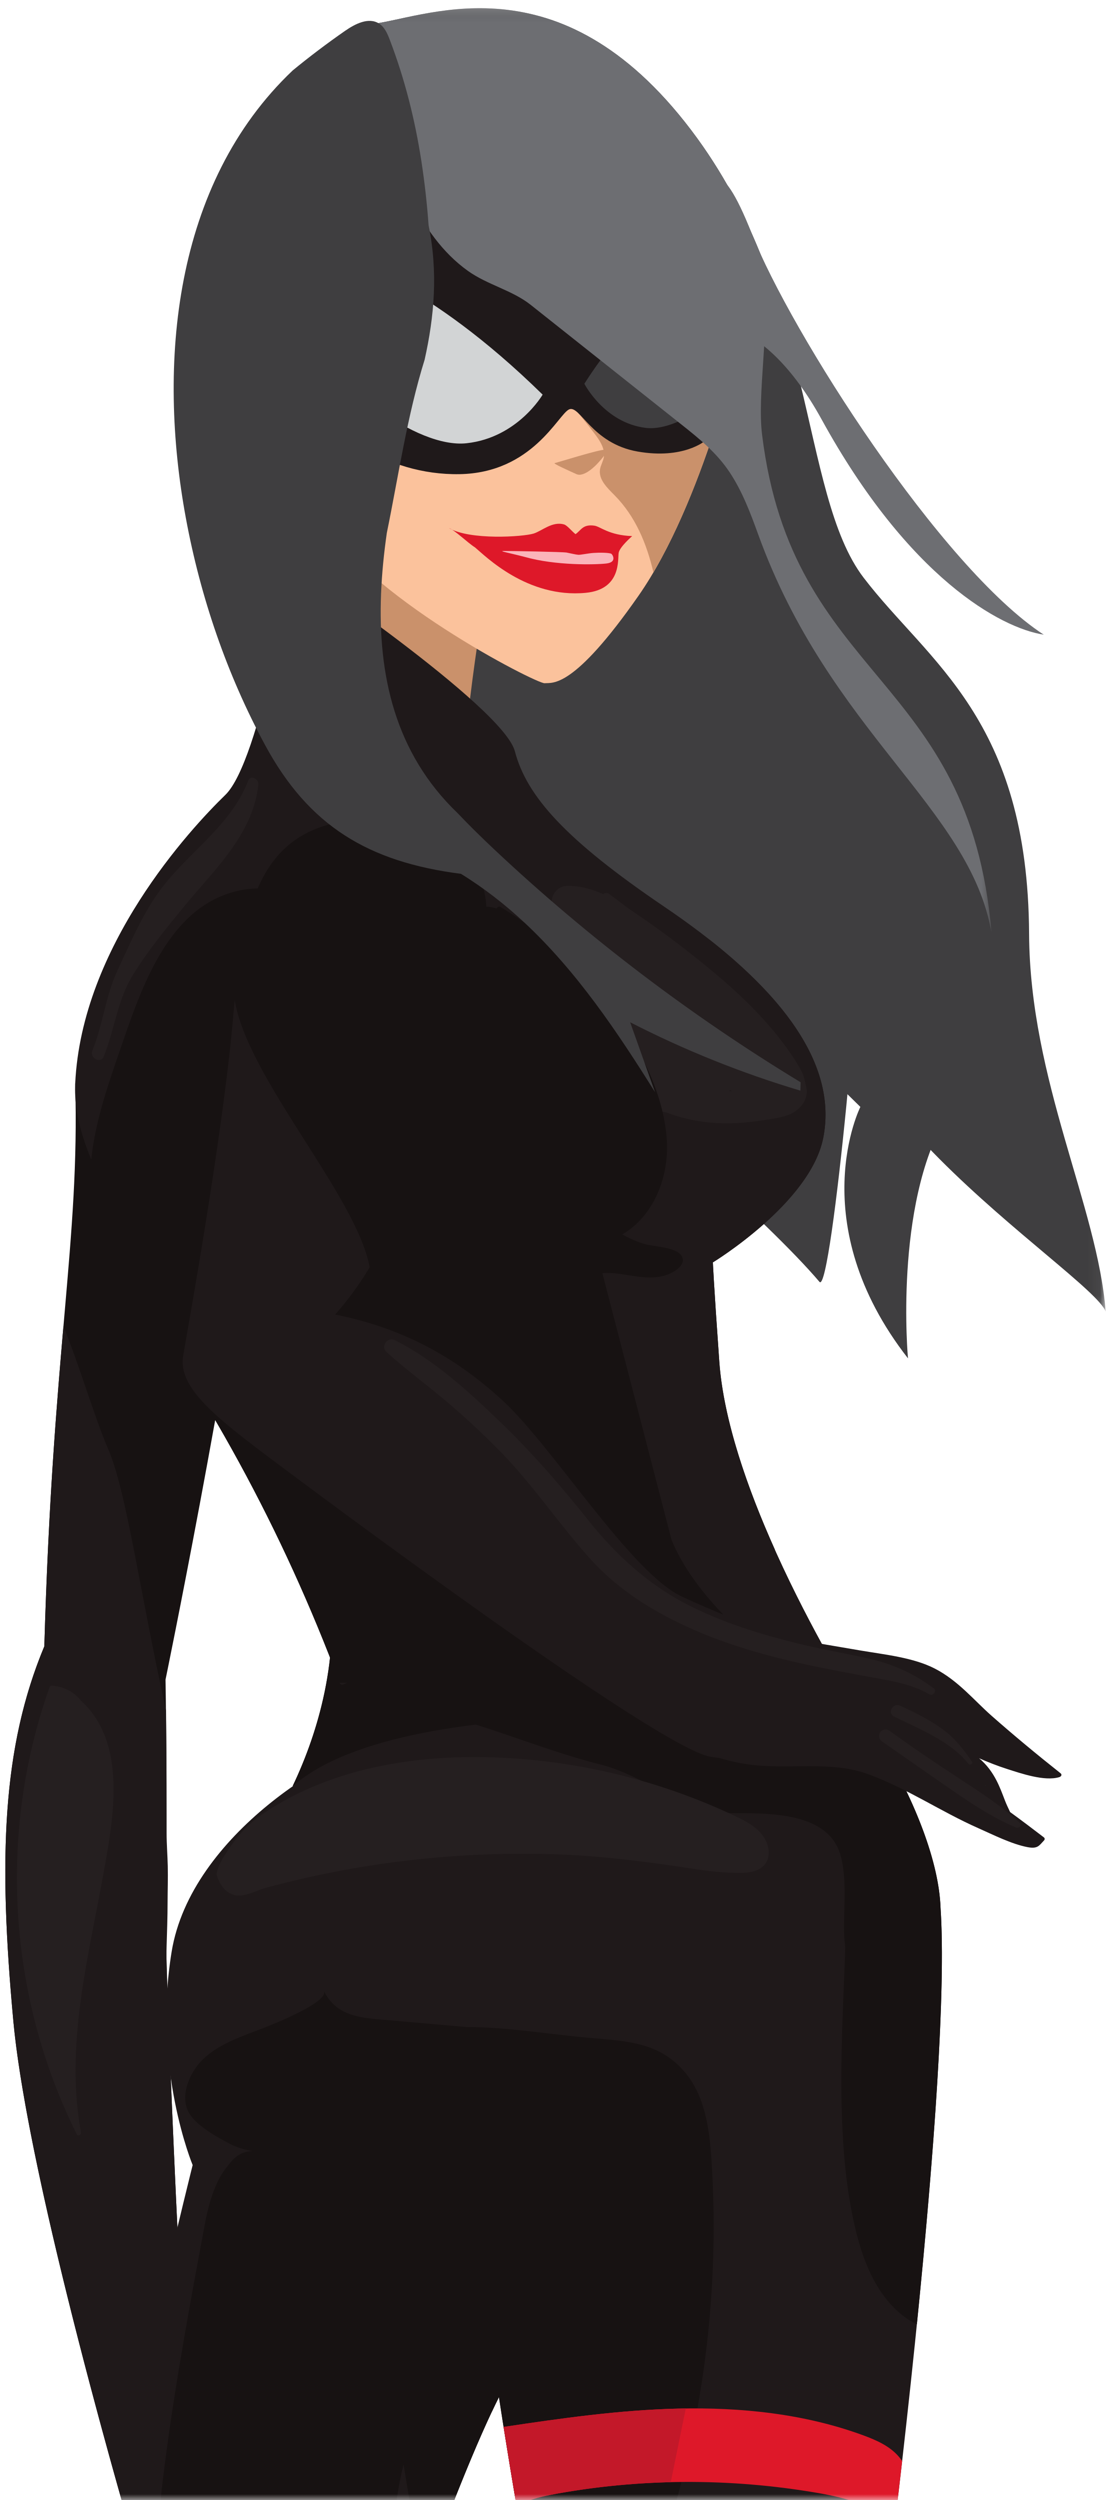 <?xml version="1.0" encoding="UTF-8"?>
<svg width="93px" height="210px" viewBox="0 0 93 210" version="1.1" xmlns="http://www.w3.org/2000/svg" xmlns:xlink="http://www.w3.org/1999/xlink">
    <!-- Generator: sketchtool 61.2 (101010) - https://sketch.com -->
    <title>E50C5F53-DDB0-4338-AA11-7E4AE5B862B7</title>
    <desc>Created with sketchtool.</desc>
    <defs>
        <rect id="path-1" x="0" y="0" width="100" height="210"></rect>
        <polygon id="path-3" points="0.042 0.377 70.635 0.377 70.635 109.862 0.042 109.862"></polygon>
        <polygon id="path-5" points="0.665 0.377 52.945 0.377 52.945 78.056 0.665 78.056"></polygon>
    </defs>
    <g id="Dashboard" stroke="none" stroke-width="1" fill="none" fill-rule="evenodd">
        <g id="Dashboard---New---Free" transform="translate(-730, -2970)">
            <g id="Dashboard-/-Reports---Free" transform="translate(695, 2666)">
                <g id="Graphic-/-Dashboard-/-Reports" transform="translate(30, 304)">
                    <g id="smartcrawl-graphic-dashboard-reports">
                        <mask id="mask-2" fill="white">
                            <use xlink:href="#path-1"></use>
                        </mask>
                        <g id="Mask"></g>
                        <g id="Graphic" mask="url(#mask-2)">
                            <g transform="translate(50, 178) scale(-1, 1) translate(-50, -178) ">
                                <path d="M18.719,114.1 C18.719,114.1 19.907,101.285 15.51,93.832 C12.585,88.872 8.927,89.809 11.699,78.369 C14.472,66.928 23.858,56.31 23.858,56.31 L34.021,37.834 L36.395,34.669 L48.272,55.682 L49.409,66.781 L22.72,92.977 C22.72,92.977 27.61,102.698 18.719,114.1" id="Fill-1" fill="#3F3E40"></path>
                                <g id="Group-5" stroke-width="1" fill="none" transform="translate(2.069, 0.312)">
                                    <mask id="mask-4" fill="white">
                                        <use xlink:href="#path-3"></use>
                                    </mask>
                                    <g id="Clip-4"></g>
                                    <path d="M61.91,1.728 C57.614,1.388 46.552,-4.134 35.405,9.921 C24.259,23.976 25.828,41.085 20.371,48.221 C14.913,55.356 6.57,60.048 6.476,78.137 C6.412,90.455 0.718,101.045 0.042,109.862 C1.247,106.58 29.101,89.637 20.983,77.764 C20.119,76.501 23.063,108.568 24.085,107.364 C32.752,97.16 70.635,66.64 70.635,66.64 L61.91,1.728 Z" id="Fill-3" fill="#3F3E40" mask="url(#mask-4)"></path>
                                </g>
                                <path d="M79.182,74.985 C79.182,74.985 80.485,75.063 88.682,91.011 C88.301,104.411 90.556,113.022 91.276,138.287 C94.806,146.742 95.153,156.035 93.875,169.806 C92.597,183.576 83.805,213.411 83.805,213.411 L79.182,205.643 C79.182,205.643 81.27,165.838 81.094,158.44 C80.918,151.041 81.094,141.086 81.094,141.086 C81.094,141.086 76.036,116.559 73.252,96.732 C70.469,76.905 79.182,74.985 79.182,74.985" id="Fill-6" fill="#171212"></path>
                                <path d="M91.277,138.287 C90.937,126.37 90.256,118.158 89.67,111.402 C88.382,114.543 86.988,119.253 85.926,121.687 C84.369,125.251 83.283,133.598 81.05,143.678 C81.026,145.829 81.003,149.073 81.003,152.436 L81.003,152.469 L81.003,153.456 L81.003,153.491 L81.003,153.951 L81.003,153.991 C81.003,154.905 80.926,155.83 80.906,156.755 C80.882,157.765 80.919,158.776 80.921,159.786 C80.922,161.021 80.966,162.256 81.004,163.491 C81.039,164.609 80.99,165.662 80.954,166.764 C80.946,167.044 80.93,167.329 80.921,167.616 C80.917,167.76 80.909,167.906 80.903,168.051 C80.893,168.342 80.882,168.638 80.871,168.936 C80.866,169.085 80.86,169.236 80.854,169.386 C80.843,169.688 80.832,169.993 80.821,170.301 C80.814,170.456 80.808,170.61 80.802,170.766 C80.791,171.077 80.779,171.391 80.767,171.708 C80.754,172.024 80.742,172.344 80.729,172.666 C80.723,172.827 80.716,172.989 80.71,173.151 C80.147,187.254 79.182,205.643 79.182,205.643 L80.57,207.973 L83.806,213.411 C83.806,213.409 86.745,203.438 89.47,192.365 C89.618,191.766 89.765,191.164 89.91,190.56 C91.73,183.015 93.376,175.184 93.875,169.806 C94.194,166.362 94.412,163.2 94.505,160.26 C94.781,151.441 93.924,144.629 91.277,138.287" id="Fill-8" fill="#1F191A"></path>
                                <path d="M85.926,240.281 C85.926,240.281 84.988,213.606 84.4,207.727 C83.813,201.848 78.815,181.86 78.815,181.86 C78.815,181.86 82.195,173.776 80.579,163.929 C78.962,154.081 66.763,146.879 62.206,146.145 C53.932,144.81 35.942,160.266 40.014,173.041 C44.275,186.416 48.244,195.088 51.33,198.468 C54.417,201.848 63.089,226.54 64.412,231.684 C65.735,236.828 69.556,251.085 69.556,251.085 L85.926,240.281 Z" id="Fill-10" fill="#1F191A"></path>
                                <path d="M60.305,166.813 C60.382,166.767 60.455,166.715 60.529,166.665 C60.627,166.507 60.721,166.345 60.807,166.174 L60.305,166.813 Z" id="Fill-12" fill="#161C24"></path>
                                <path d="M27.962,257.037 C27.962,257.037 27.08,252.187 26.933,250.717 C26.786,249.248 25.463,247.043 24.287,243.516 C23.112,239.988 14.808,177.744 15.984,160.254 C16.277,151.73 25.684,137.473 31.563,134.974 C37.442,132.476 56.695,137.914 58.753,141.148 C60.811,144.381 75.728,151.95 68.821,163.121 C61.913,174.29 56.475,173.408 55.446,181.492 C54.124,198.909 50.228,217.281 48.611,228.303 C46.995,239.327 45.053,242.962 45.494,247.078 C45.935,251.193 27.962,257.037 27.962,257.037" id="Fill-14" fill="#1F191A"></path>
                                <path d="M58.753,141.148 C57.721,139.526 52.366,137.351 46.541,135.899 C46.411,135.913 46.28,135.927 46.15,135.939 C42.15,136.314 38.125,136.318 34.113,136.183 C32.687,136.136 31.259,136.054 29.832,135.97 C24.005,140.089 16.25,152.527 15.983,160.254 C15.522,167.112 16.518,180.849 17.971,195.23 C18.345,195.057 18.705,194.845 19.029,194.601 C21.254,192.93 22.392,190.205 23.049,187.582 C23.939,184.025 24.221,180.299 24.3,176.643 C24.387,172.617 24.175,168.592 24.021,164.569 C23.944,162.589 24.101,163.694 24.092,161.713 C24.083,159.841 23.874,157.64 24.392,155.823 C25.445,152.128 30.585,152.319 33.601,152.299 C37.386,152.273 40.85,149.143 44.543,148.219 C49.95,146.866 55.421,144.267 60.998,143.384 C59.956,142.494 59.134,141.746 58.753,141.148" id="Fill-16" fill="#171212"></path>
                                <path d="M81.271,241.261 C81.432,236.679 81.992,232.121 82.2,227.541 C82.821,213.867 80.299,200.267 77.789,186.81 C77.548,185.519 77.178,184.092 76.546,182.932 C76.335,182.546 76.095,182.189 75.821,181.876 C75.288,181.125 74.626,180.684 73.744,180.684 C74.296,180.61 74.871,180.445 75.437,180.206 C76.586,179.61 78.455,178.635 79.122,177.477 C79.942,176.055 79.044,174.055 77.995,173.02 C76.536,171.584 74.47,170.994 72.618,170.25 C72.084,170.036 67.331,168.158 67.792,167.236 C66.846,169.127 65.168,169.446 63.268,169.612 C60.797,169.829 58.326,170.046 55.856,170.263 C52.42,170.263 48.871,170.877 45.446,171.178 C42.292,171.455 39.475,171.536 37.337,174.214 C35.729,176.23 35.387,178.952 35.222,181.524 C34.606,191.112 35.608,200.801 38.173,210.059 C38.946,212.848 39.864,215.623 40.118,218.507 C40.404,221.746 39.84,224.992 39.278,228.194 C38.323,233.642 37.339,239.179 34.864,244.126 C34.049,245.754 33.058,247.63 33.816,249.286 C34.195,250.112 34.956,250.7 35.752,251.137 C36.999,251.821 38.399,252.167 39.815,252.208 C43.063,250.532 45.665,248.674 45.494,247.078 C45.052,242.962 46.995,239.327 48.612,228.303 C49.612,221.479 51.486,211.837 53.083,201.35 C53.272,201.727 53.469,202.132 53.67,202.561 C53.799,201.585 53.929,200.609 54.065,199.634 C56.895,199.792 59.201,202.127 60.327,204.729 C61.452,207.331 61.668,210.217 62.144,213.012 C64.02,224.066 70.049,234.066 72.074,245.094 C72.299,246.322 72.541,247.663 73.158,248.707 L81.179,243.414 C81.228,242.695 81.246,241.972 81.271,241.261" id="Fill-18" fill="#171212"></path>
                                <path d="M61.398,174.144 C60.723,175.073 58.351,176.63 56.454,177.79 C55.979,178.806 55.637,179.995 55.446,181.492 C54.943,188.126 54.065,194.898 53.083,201.35 C54.897,204.957 57.303,211.031 59.445,216.874 C60.992,207.78 64.226,188.38 65.22,179.435 C73.304,179.728 76.096,175.907 76.096,175.907 C76.096,175.907 63.456,176.055 61.398,174.144" id="Fill-22" fill="#171212"></path>
                                <path d="M54.63,52.363 C55.296,56.605 55.813,60.87 56.181,65.148 C58.76,63.567 61.284,61.897 63.75,60.144 C64.013,59.957 64.288,59.751 64.403,59.45 C64.503,59.184 70.086,54.668 70.039,54.387 C69.231,49.643 67.446,44.832 68.56,40.15 C67.225,41.696 59.702,46.833 57.987,47.942 C56.272,49.052 54.602,50.549 54.213,52.555" id="Fill-27" fill="#CA916B"></path>
                                <path d="M35.109,106.036 C35.109,106.036 35.067,107.38 34.573,114.354 C33.698,126.701 22.332,144.252 22.156,144.528 L33.662,137.416 L70.42,150.041 C68.111,145.21 66.204,138.455 67.556,131.346 C70.328,116.767 89.218,102.548 88.682,91.011 C88.145,79.473 79.023,69.635 76.072,66.773 C73.12,63.911 70.438,47.401 70.438,47.401 C70.438,47.401 52.729,59.35 51.745,63.106 C50.76,66.863 47.514,70.525 39.196,76.16 C30.878,81.794 24.431,88.507 25.842,95.592 C26.931,101.062 35.109,106.036 35.109,106.036" id="Fill-29" fill="#1F191A"></path>
                                <path d="M33.671,91.543 C33.687,91.582 33.705,91.62 33.723,91.658 C33.658,91.656 33.594,91.656 33.529,91.653 C33.576,91.616 33.624,91.579 33.671,91.543 M47.372,74.413 C46.276,74.396 45.268,74.678 44.315,75.112 C44.198,75 44.003,74.957 43.836,75.08 C43.283,75.485 42.738,75.898 42.198,76.316 C42.069,76.402 41.939,76.488 41.81,76.575 C40.137,77.703 38.504,78.894 36.921,80.145 C33.894,82.536 30.911,85.135 28.696,88.325 C27.718,89.734 26.278,91.839 28.055,93.247 C28.675,93.738 29.434,93.865 30.193,93.992 C31.158,94.155 32.13,94.285 33.109,94.335 C35.146,94.438 37.156,94.167 38.985,93.449 C40.198,93.209 41.428,92.84 42.441,92.217 C43.982,91.27 44.731,89.561 45.464,87.983 C47.215,84.207 48.534,79.974 48.647,75.781 C48.666,75.077 48.093,74.424 47.372,74.413" id="Fill-31" fill="#251F20"></path>
                                <path d="M87.389,98.061 C87.173,94.726 85.999,91.331 84.916,88.191 C83.326,83.588 81.284,77.224 76.312,75.235 C69.946,72.689 64.835,78.66 61.532,83.32 C61.309,79.64 58.221,76.491 54.528,76.226 C54.17,76.117 53.811,76.17 53.442,76.264 C53.386,76.278 53.327,76.294 53.266,76.311 C53.226,76.191 53.095,76.1 52.955,76.184 C49.451,78.284 46.382,81.034 43.93,84.305 C41.477,87.581 39.233,91.642 38.978,95.806 C38.768,99.244 40.428,103.06 43.903,104.219 C44.101,104.285 44.746,104.32 44.843,104.44 C44.807,104.871 44.762,105.3 44.709,105.726 L38.408,130.022 C38.404,130.029 38.398,130.035 38.395,130.043 C38.299,130.311 38.213,130.58 38.133,130.852 C37.794,131.646 37.448,132.438 37.084,133.223 C37.032,133.335 34.908,141.491 35.062,141.513 C45.018,142.94 56.91,137.646 66.199,141.501 C66.317,141.55 66.433,141.447 66.471,141.347 C68.851,134.984 71.67,128.792 74.924,122.829 C76.524,119.898 78.225,117.024 80.026,114.212 C81.736,111.542 83.665,108.991 85.2,106.213 C86.583,103.713 87.576,100.957 87.389,98.061" id="Fill-33" fill="#171212"></path>
                                <path d="M29.898,130.175 C30.429,130.08 30.986,129.978 31.576,129.866 C37.66,115.444 36.228,108.969 36.064,106.516 C26.558,98.736 27.296,95.857 27.112,92.252 C27.786,86.984 31.739,82.266 35.421,78.905 C29.039,83.922 24.654,89.625 25.841,95.592 C26.93,101.062 35.11,106.036 35.11,106.036 C35.11,106.036 35.067,107.38 34.572,114.354 C34.223,119.275 32.208,125.024 29.898,130.175" id="Fill-35" fill="#1F191A"></path>
                                <path d="M70.42,150.041 C68.23,145.459 66.404,139.125 67.374,132.441 C61.272,130.034 58.136,128.679 38.575,129.376 C34.967,137.962 22.27,144.349 22.156,144.528 L22.251,144.47 C22.07,144.744 21.89,145.023 21.712,145.303 C27.527,144.621 60.564,141.407 70.42,150.041" id="Fill-37" fill="#171212"></path>
                                <path d="M66.2,141.501 C66.317,141.549 66.434,141.447 66.471,141.347 L65.822,141.351 C65.948,141.4 66.074,141.449 66.2,141.501" id="Fill-39" fill="#1F191A"></path>
                                <path d="M43.906,141.467 L35.062,141.514 C37.888,141.919 40.871,141.782 43.906,141.467" id="Fill-41" fill="#1F191A"></path>
                                <path d="M67.374,132.441 C64.527,131.318 60.585,130.19 55.205,129.376 C53.734,130.409 52.294,131.49 50.849,132.559 C47.488,135.048 44.127,137.537 40.765,140.026 C39.027,141.313 37.288,142.6 35.549,143.888 C35.391,144.005 35.228,144.121 35.061,144.238 C40.756,143.978 47.411,143.934 53.554,144.54 C57.747,142.815 60.907,139.01 65.24,137.459 C65.854,137.239 66.483,137.061 67.119,136.919 C67.078,135.463 67.153,133.968 67.374,132.441" id="Fill-43" fill="#171212"></path>
                                <path d="M54.717,73.662 C53.604,76.314 53.944,79.389 56.694,86.743 C59.445,94.097 60.722,103.515 66.843,110.42 C61.586,111.466 57.019,113.717 52.75,117.665 C48.482,121.612 62.966,124.736 66.806,122.721 C70.645,120.706 80.065,116.514 79.612,113.876 C79.158,111.237 76.093,93.765 75.284,83.993 C74.475,74.221 72.069,69.823 65.722,68.917 C59.375,68.01 55.213,72.483 54.717,73.662" id="Fill-45" fill="#171212"></path>
                                <path d="M79.612,113.876 C79.158,111.238 76.193,94.859 75.384,85.087 C75.353,84.715 75.319,84.351 75.284,83.993 C74.227,90.556 65.032,100.469 63.945,106.453 C64.769,107.824 65.72,109.153 66.843,110.42 C61.586,111.467 57.019,113.717 52.75,117.664 C48.482,121.613 41.998,132.127 37.696,134.118 C31.835,136.829 30.094,136.944 30.094,136.944 L21.712,146.394 C21.712,146.394 30.845,148.33 35.325,147.56 C39.806,146.789 68.565,125.288 72.036,122.689 C77.009,118.966 80.065,116.513 79.612,113.876" id="Fill-47" fill="#1F191A"></path>
                                <path d="M38.765,139.555 C37.286,137.842 35.224,136.622 31.877,137.106 C31.828,137.096 31.774,137.092 31.708,137.103 C28.722,137.613 25.736,138.121 22.751,138.63 C20.677,138.984 18.277,139.224 16.469,140.155 C14.507,141.163 13.173,142.82 11.706,144.113 C9.84,145.758 7.901,147.366 5.906,148.946 C5.748,149.071 5.844,149.228 6.022,149.28 C7.258,149.64 9.19,148.977 10.411,148.584 C11.218,148.325 11.993,148.02 12.745,147.689 C12.084,148.24 11.628,148.891 11.289,149.545 C10.995,150.111 10.786,150.688 10.564,151.262 C10.449,151.564 10.29,151.886 10.138,152.211 C9.177,152.907 8.24,153.62 7.312,154.328 C7.202,154.412 7.224,154.525 7.297,154.6 C7.702,155.022 7.813,155.321 8.681,155.155 C10.029,154.896 11.602,154.097 12.794,153.57 C15.964,152.169 18.693,150.279 22.011,149.045 C25.275,147.831 28.818,148.709 32.279,148.185 C34.847,147.795 37.193,146.838 38.581,145.262 C38.608,145.231 38.623,145.202 38.629,145.175 C39.33,144.392 40.051,143.606 40.144,142.715 C40.264,141.544 39.578,140.495 38.765,139.555" id="Fill-49" fill="#1F191A"></path>
                                <path d="M23.275,139.137 C23.275,139.137 39.58,140.831 36.162,147.276 C42.494,143.694 45.14,137.553 45.14,137.553 L34.971,136.371 L30.094,136.945 C30.094,136.945 24.983,139.137 23.275,139.137" id="Fill-51" fill="#1F191A"></path>
                                <path d="M77.858,25.946 L77.858,25.965 L77.858,25.946 Z" id="Fill-53" fill="#022942"></path>
                                <path d="M76.216,155.987 C75.275,154.464 74.35,153.329 72.857,152.319 C71.402,151.334 69.832,150.522 68.2,149.87 C64.89,148.549 61.341,147.882 57.792,147.665 C56.618,147.594 55.44,147.572 54.263,147.595 C46.995,147.738 39.761,149.445 33.197,152.568 C32.506,152.897 31.81,153.25 31.266,153.787 C30.721,154.324 30.341,155.081 30.434,155.84 C30.579,157.04 31.759,157.314 32.786,157.318 C33.91,157.322 35.21,157.212 36.308,157.043 C40.352,156.419 44.36,155.882 48.457,155.752 C56.605,155.495 64.792,156.44 72.662,158.571 C73.464,158.788 74.43,159.378 75.267,159.187 C76.124,158.99 76.572,158.229 76.813,157.439 C76.733,156.951 76.499,156.445 76.216,155.987" id="Fill-55" fill="#251F20"></path>
                                <path d="M45.452,102.422 C45.508,102.381 45.565,102.341 45.62,102.3 C45.849,102.135 45.629,101.753 45.398,101.919 C45.182,102.075 44.965,102.232 44.747,102.387 C44.647,102.388 44.547,102.392 44.453,102.4 C44.272,102.415 44.208,102.602 44.26,102.728 C43.194,103.463 42.076,104.132 40.829,104.501 C40.096,104.719 38.052,104.744 37.692,105.577 C37.374,106.315 38.423,106.88 38.941,107.07 C40.223,107.541 41.589,107.191 42.888,107.008 C43.94,106.861 44.849,106.897 45.863,107.251 C46.445,107.456 47.049,107.741 47.687,107.664 C48.588,107.555 49.215,106.811 49.322,105.929 C49.58,103.807 47.349,102.638 45.452,102.422" id="Fill-57" fill="#171212"></path>
                                <path d="M32.808,28.461 C32.808,28.461 35.878,42.19 41.361,50.046 C46.845,57.903 48.566,57.33 49.247,57.389 C49.927,57.446 64.672,49.899 68.047,43.248 C71.422,36.597 70.236,16.935 70.236,16.935 L57.26,11.082 L32.808,28.461 Z" id="Fill-67" fill="#FBC29C"></path>
                                <path d="M61.796,17.023 C59.31,15.197 56.305,14.294 53.212,13.959 L33.757,27.787 C33.528,28.432 33.317,29.086 33.118,29.742 C33.936,32.982 36.352,41.701 40.105,48.079 C40.677,45.65 41.621,43.377 43.356,41.616 C43.965,40.997 44.723,40.297 44.594,39.438 C44.541,39.092 44.345,38.784 44.279,38.442 C44.138,37.711 44.601,37.012 45.053,36.42 C50.044,29.865 56.361,24.461 62.067,18.517 C62.206,18.372 62.35,18.217 62.394,18.021 C62.484,17.619 62.127,17.268 61.796,17.023" id="Fill-69" fill="#CA916B"></path>
                                <path d="M35.755,37.02 C35.755,37.02 37.575,38.607 41.441,37.927 C45.308,37.247 46.276,33.969 47.195,34.391 C48.112,34.815 50.272,39.732 56.409,39.829 C62.547,39.925 68.077,36.189 69.517,31.469 C70.956,26.749 65.8,14.031 65.8,14.031 L40.797,18.522 L35.755,37.02 Z" id="Fill-71" fill="#1F191A"></path>
                                <path d="M49.413,33.148 C49.413,33.148 51.502,36.76 55.798,37.231 C60.093,37.701 67.027,32.041 67.86,29.152 C68.693,26.263 66.037,21.83 66.037,21.83 C66.037,21.83 59.221,23.53 49.413,33.148" id="Fill-73" fill="#D2D4D5"></path>
                                <path d="M45.907,32.234 C45.907,32.234 44.224,35.525 40.744,35.942 C37.264,36.359 31.63,31.179 30.947,28.541 C30.264,25.904 32.405,21.867 32.405,21.867 C32.405,21.867 39.324,21.889 45.907,32.234" id="Fill-75" fill="#3F3E40"></path>
                                <g id="Group-79" stroke-width="1" fill="none" transform="translate(11.034, 0.312)">
                                    <mask id="mask-6" fill="white">
                                        <use xlink:href="#path-5"></use>
                                    </mask>
                                    <g id="Clip-78"></g>
                                    <path d="M26.44,9.921 C23.339,13.832 21.224,17.98 19.666,22.083 C19.35,27.585 20.359,32.815 19.944,36.194 C17.398,56.933 2.503,56.264 0.665,78.056 C2.461,67.555 14.251,61.217 20.273,44.569 C20.922,42.776 21.611,40.948 22.673,39.352 C23.748,37.737 25.173,36.573 26.678,35.378 C30.912,32.017 35.147,28.656 39.382,25.295 C40.927,24.068 43.006,23.62 44.654,22.444 C46.794,20.915 48.308,18.726 49.454,16.387 L52.945,1.728 C48.648,1.388 37.586,-4.134 26.44,9.921" id="Fill-77" fill="#6D6E72" mask="url(#mask-6)"></path>
                                </g>
                                <path d="M36.093,27.077 C36.093,27.077 30.985,26.114 25.975,35.232 C18.668,48.53 10.923,52.758 7.315,53.311 C15.935,47.69 28.56,27.932 31.843,19.618 C37.333,5.714 36.093,27.077 36.093,27.077" id="Fill-80" fill="#6D6E72"></path>
                                <path d="M44.854,38.987 C44.854,38.987 43.731,37.837 44.155,37.778 C44.579,37.718 48.195,38.865 48.393,38.896 C48.592,38.927 47.247,39.517 46.576,39.825 C45.903,40.134 44.854,38.987 44.854,38.987" id="Fill-82" fill="#CA916B"></path>
                                <path d="M41.89,45.031 C41.89,45.031 42.918,45.918 43.022,46.418 C43.126,46.918 42.745,49.503 45.789,49.796 C50.72,50.268 54.251,46.681 55.089,45.985 C55.698,45.604 56.827,44.501 57.288,44.355 C55.505,45.392 51.06,45.092 50.172,44.818 C49.467,44.601 48.605,43.764 47.61,44.053 C47.347,44.13 46.948,44.639 46.651,44.867 C46.175,44.543 46.05,44.02 45.073,44.153 C44.559,44.223 43.872,44.959 41.89,45.031" id="Fill-84" fill="#DE1829"></path>
                                <path d="M43.649,46.512 C43.547,46.556 43.122,47.229 44.067,47.334 C45.013,47.44 48.327,47.515 50.902,46.784 C52.343,46.41 53.159,46.282 52.662,46.28 C52.166,46.277 47.726,46.354 47.393,46.415 C47.06,46.478 46.629,46.588 46.418,46.601 C46.208,46.614 45.633,46.482 45.149,46.445 C44.664,46.41 43.87,46.414 43.649,46.512" id="Fill-86" fill="#FBB4BA"></path>
                                <path d="M27.741,90.907 C36.951,85.32 45.577,78.769 53.43,71.395 C54.486,70.403 55.54,69.371 56.555,68.303 C61.843,63.233 63.255,56.654 62.986,49.87 C62.919,48.174 62.747,46.466 62.503,44.765 C61.503,39.877 60.801,34.954 59.326,30.211 C58.92,28.394 58.636,26.557 58.554,24.681 C58.472,22.805 58.592,20.891 58.994,18.923 C59.123,17.113 59.326,15.307 59.603,13.513 C60.14,10.037 60.994,6.645 62.25,3.355 C62.448,2.833 62.683,2.282 63.154,1.98 C64.031,1.418 65.17,2.006 66.026,2.602 C67.527,3.647 68.992,4.752 70.41,5.917 C80.455,15.445 81.774,30.605 79.385,43.522 C78.159,50.149 75.94,56.652 72.73,62.584 C69.062,69.362 64.08,72.4 56.275,73.4 C54.353,74.584 52.554,75.985 50.912,77.522 C46.533,81.62 43.149,86.652 39.971,91.738 C40.668,89.782 41.364,87.824 42.061,85.868 C37.483,88.215 32.69,90.14 27.76,91.611" id="Fill-88" fill="#3F3E40"></path>
                                <path d="M61.823,112.572 C58.538,114.229 55.683,116.835 53.048,119.371 C50.334,121.983 47.884,124.797 45.542,127.741 C43.321,130.531 40.625,133.017 37.443,134.681 C34.309,136.322 30.89,137.355 27.46,138.17 C25.556,138.623 23.619,138.93 21.719,139.388 C19.841,139.841 18.102,140.653 16.556,141.816 C16.27,142.031 16.614,142.498 16.919,142.322 C18.559,141.376 20.385,141.15 22.221,140.807 C23.941,140.486 25.663,140.169 27.374,139.794 C30.719,139.061 34.041,138.12 37.164,136.696 C40.35,135.243 43.177,133.453 45.523,130.821 C48.096,127.934 50.242,124.712 52.953,121.941 C54.421,120.44 55.96,119.01 57.564,117.657 C59.208,116.272 60.941,115.007 62.532,113.56 C63.054,113.085 62.44,112.261 61.823,112.572" id="Fill-90" fill="#251F20"></path>
                                <path d="M19.381,143.271 C18.147,143.84 16.958,144.421 15.853,145.221 C14.789,145.992 14.098,146.889 13.351,147.956 C13.217,148.147 13.515,148.327 13.654,148.147 C15.103,146.28 17.808,145.213 19.878,144.193 C20.485,143.894 19.99,142.991 19.381,143.271" id="Fill-92" fill="#251F20"></path>
                                <path d="M12.223,149.966 C12.184,149.966 12.182,150.026 12.221,150.026 C12.259,150.026 12.261,149.966 12.223,149.966" id="Fill-94" fill="#251F20"></path>
                                <path d="M20.239,145.402 C18.373,146.761 16.462,148.049 14.532,149.313 C12.745,150.483 10.919,151.649 9.345,153.096 C9.121,153.303 9.384,153.612 9.639,153.506 C11.694,152.65 13.558,151.38 15.386,150.118 C17.222,148.851 19.043,147.562 20.879,146.294 C21.531,145.844 20.89,144.929 20.239,145.402" id="Fill-96" fill="#251F20"></path>
                                <path d="M87.234,88.236 C86.346,86.045 86.14,83.679 85.133,81.521 C84.111,79.332 83.13,77.014 81.74,75.035 C79.409,71.718 75.649,69.489 74.152,65.581 C73.948,65.047 73.241,65.437 73.294,65.908 C73.76,70.105 76.967,73.018 79.507,76.11 C81.042,77.976 82.527,79.797 83.809,81.852 C85.147,83.997 85.353,86.445 86.287,88.746 C86.546,89.387 87.492,88.873 87.234,88.236" id="Fill-98" fill="#251F20"></path>
                                <path d="M90.841,141.734 C90.815,141.658 90.744,141.589 90.657,141.593 C89.65,141.651 88.775,142.115 88.195,142.858 C84.251,146.447 85.488,152.836 86.325,157.467 C87.615,164.6 89.534,171.851 88.199,179.125 C88.163,179.324 88.446,179.48 88.55,179.273 C94.327,167.695 95.175,153.929 90.841,141.734" id="Fill-100" fill="#251F20"></path>
                                <path d="M38.034,202.317 C32.753,202.191 27.398,202.746 22.443,204.574 C21.344,204.981 20.225,205.478 19.472,206.376 C19.376,206.49 19.289,206.608 19.209,206.729 C19.418,208.567 19.63,210.387 19.843,212.177 C21.399,210.491 23.916,209.814 26.245,209.412 C33.694,208.126 41.375,208.153 48.801,209.571 C49.755,209.753 50.788,210.031 51.596,210.541 C51.963,208.376 52.332,206.141 52.694,203.857 C47.83,203.127 42.95,202.434 38.034,202.317" id="Fill-102" fill="#DE1829"></path>
                                <path d="M38.034,202.317 C37.818,202.312 37.603,202.31 37.387,202.307 C37.806,204.37 38.233,206.432 38.647,208.496 C42.054,208.578 45.453,208.932 48.801,209.571 C49.755,209.753 50.788,210.031 51.596,210.541 C51.963,208.376 52.332,206.141 52.694,203.857 C47.83,203.127 42.95,202.434 38.034,202.317" id="Fill-106" fill="#C31829"></path>
                            </g>
                        </g>
                    </g>
                </g>
            </g>
        </g>
    </g>
</svg>